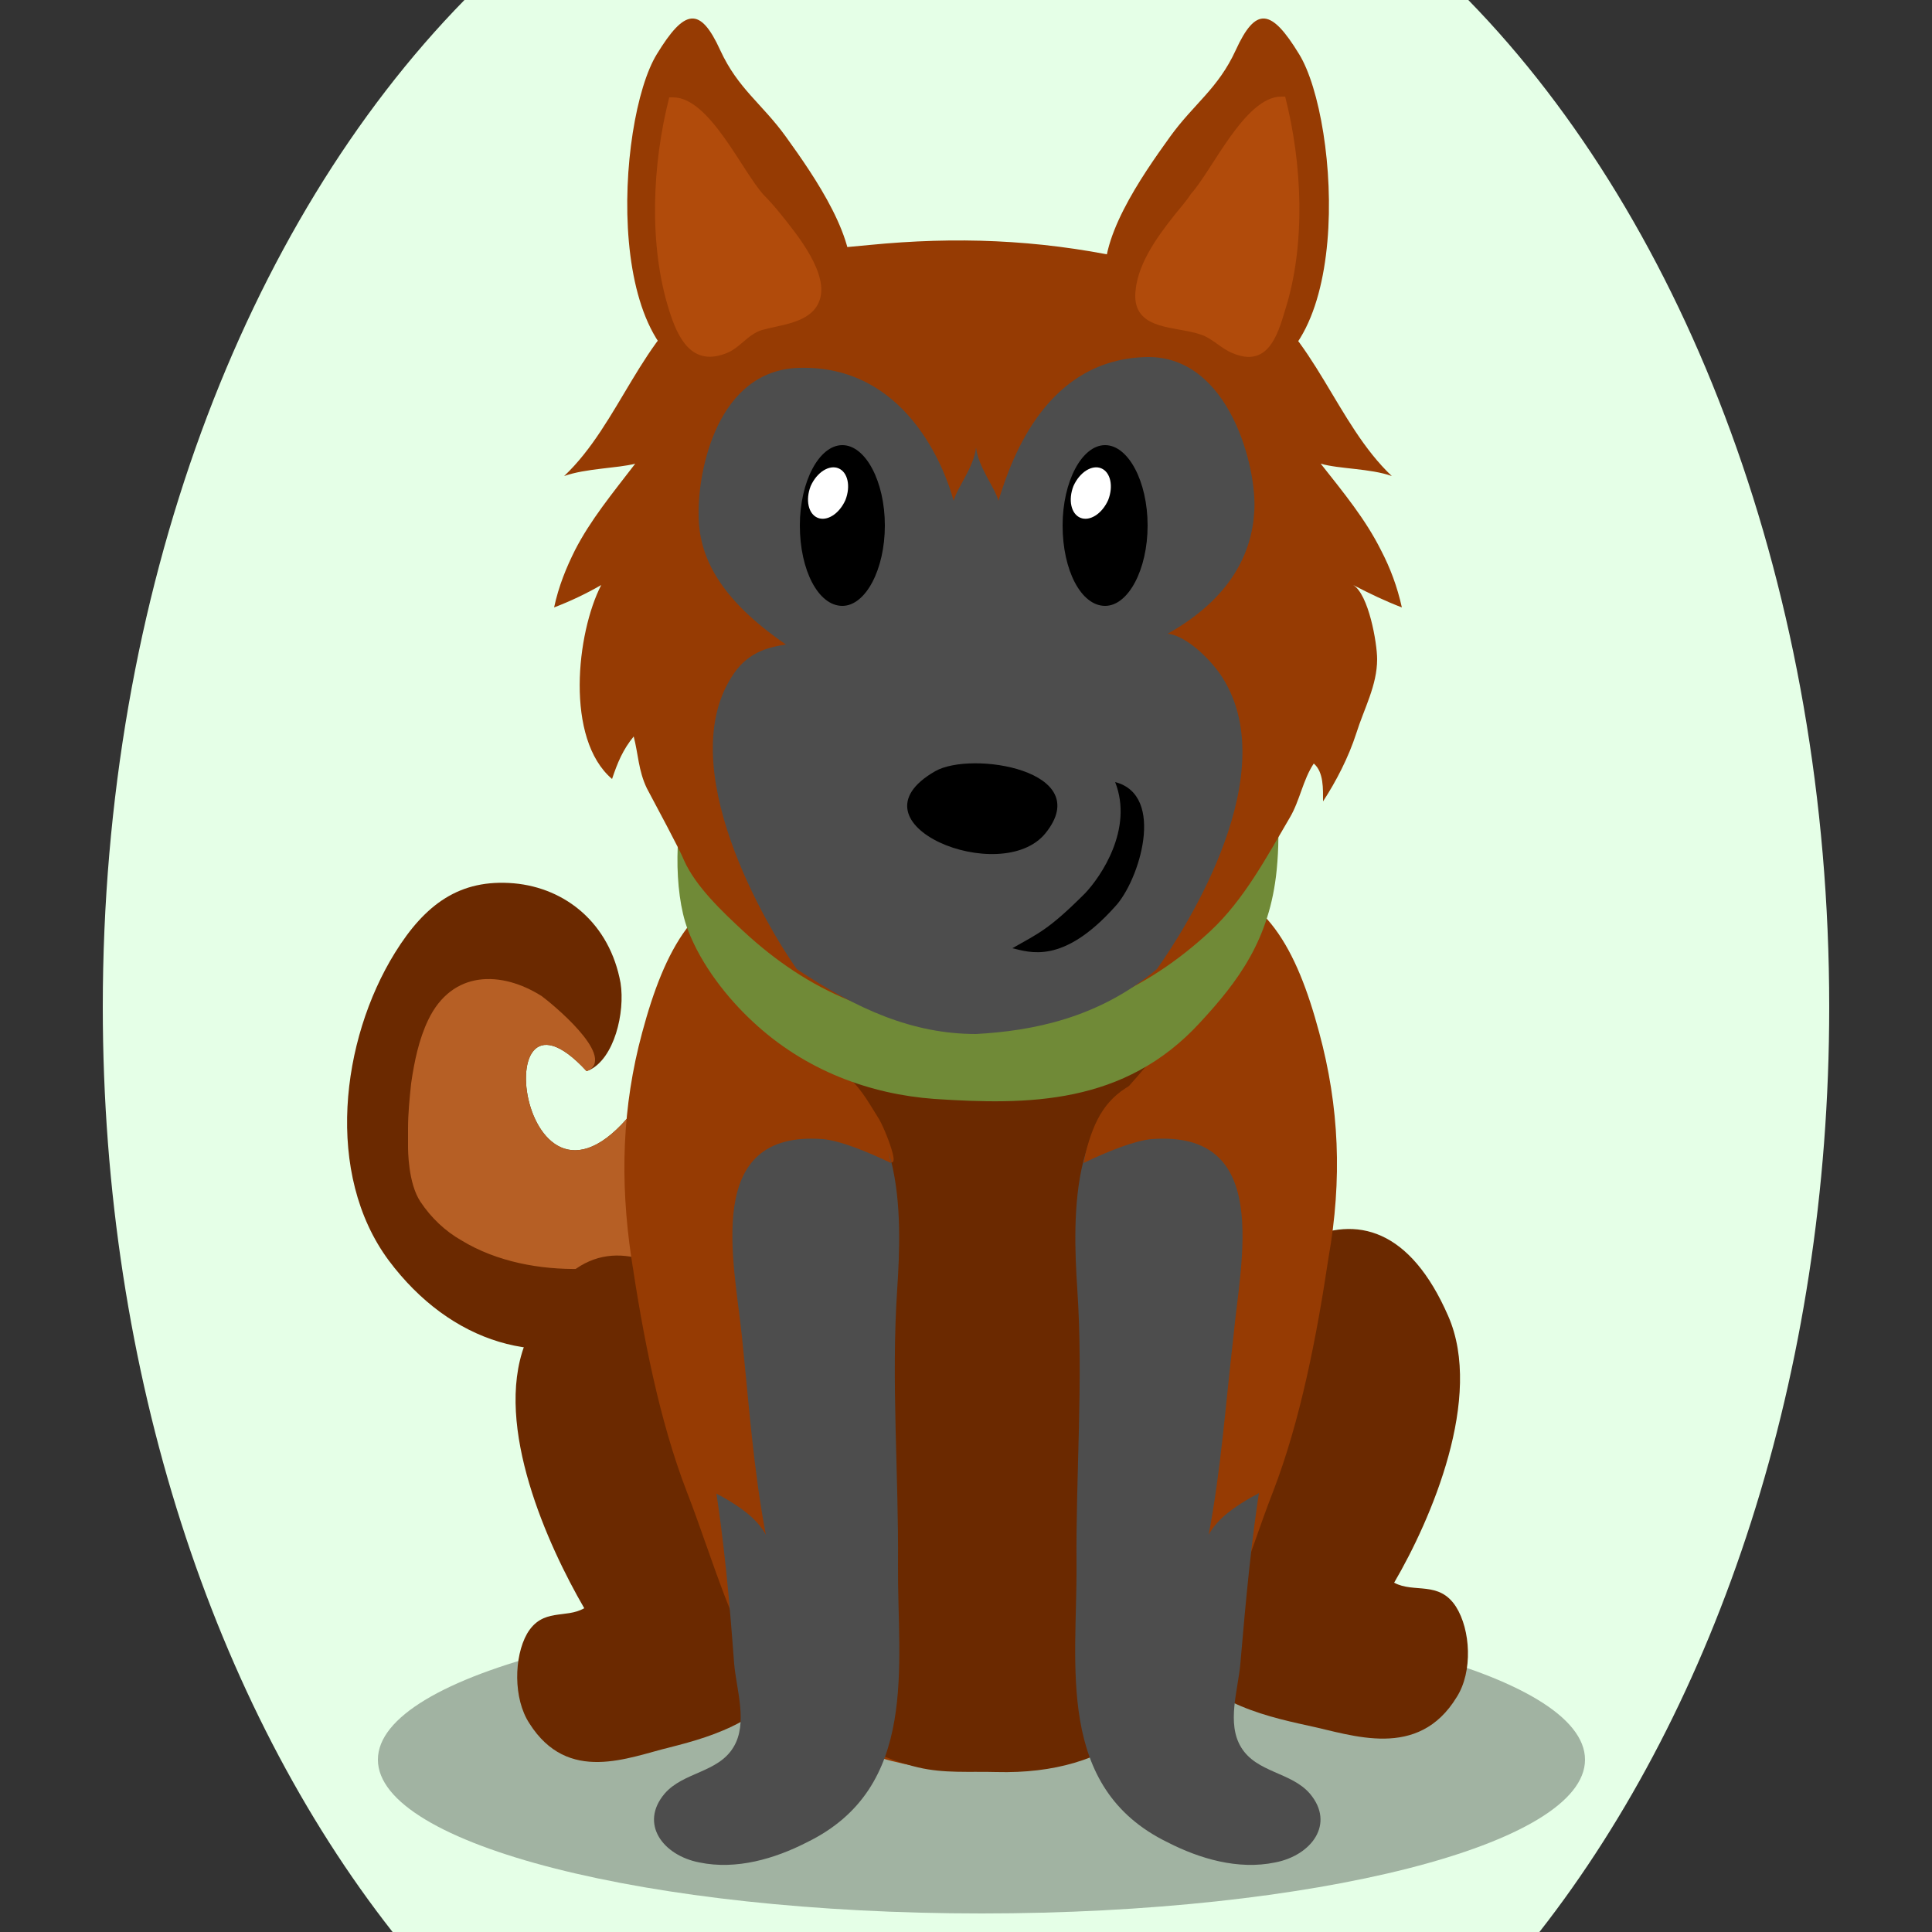 <!--?xml version="1.0" encoding="utf-8"?-->
<!-- Generator: Adobe Illustrator 25.0.1, SVG Export Plug-In . SVG Version: 6.00 Build 0)  -->
<svg version="1.1" id="Ebene_1" xmlns="http://www.w3.org/2000/svg" xmlns:xlink="http://www.w3.org/1999/xlink" x="0px" y="0px" viewBox="0 0 250 250" style="enable-background:new 0 0 250 250;" xml:space="preserve">
<rect x="0" y="0" width="250" height="250" fill="#333333" stroke="none"/>
<style type="text/css">
	.st0{fill:#6b2900;}
	.st1{fill:#b65f25;}
	.st2{opacity:0.3;}
	.st3{fill:#963b03;}
	.st4{fill:#708a37;}
	.st5{fill:#b14b0b;}
	.st6{fill:#4d4d4d;}
	.st7{fill:#FFFFFF;}

.bgel{fill:#E5FFE7;}</style>
<path class="bgel" d="M236.7,130.3c0,47.6-14.5,90.3-37.5,119.7H50.8c-23-29.3-37.5-72.1-37.5-119.7C13.3,76.6,31.7,29,60.1,0h129.9
	C218.3,29,236.7,76.6,236.7,130.3z"></path>
<g>
	<path class="st0" d="M89.2,130.6c-1.4,3.6-3.1,7-5.2,10.3c-16.1,24.7-22.1-17.5-8.1-2.3c0.1,0,0.2-0.1,0.3-0.1
		c3.3-1.5,4.7-7.5,4.1-11.3c-1.4-7.7-7.1-12.3-13.8-12.9c-7-0.6-11.5,2.7-15.4,9c-7,11.3-9.1,28.6-0.8,39.8
		c8,10.7,19.8,14.3,30.8,9.2c2.3-1.1,5.6-2.9,9-5.2c1.7,1.8,3.6,3.9,5.7,6C93.9,160.3,91.2,142.8,89.2,130.6z"></path>
	<path class="st1" d="M89.2,130.6c-1.4,3.6-3.1,7-5.2,10.3c-16.1,24.7-22.1-17.5-8.1-2.3c0.1,0,0.2-0.1,0.3-0.1c3.4-2-5-8.8-6.1-9.6
		c-5.2-3.3-11.6-3.4-14.7,3.1c-1.2,2.5-1.8,5.4-2.2,8.2c-0.2,1.9-0.4,3.9-0.4,5.8c0,0.8,0,1.5,0,2.3c0-0.1,0-0.1,0,0
		c0,0.5,0,4.8,1.6,7.2c1.4,2.1,3.2,3.8,5.3,5c4.6,2.8,10.2,3.8,15.4,3.7c3-0.1,6.2-0.4,8.9-2c0.5-1.1,2.8,1.3,6.2,5
		c1.7,1.8,3.6,3.9,5.7,6C93.9,160.3,91.2,142.8,89.2,130.6z"></path>
	<path class="st2" d="M205.1,227.7c0,11-35,19.9-78.1,19.9c-43.1,0-78.1-8.9-78.1-19.9c0-11,35-19.9,78.1-19.9
		C170.2,207.7,205.1,216.7,205.1,227.7z"></path>
	<g>
		<path class="st0" d="M169.3,223.3c-6.4-1.4-13.9-3.2-18.6-10.8c-4.5-7.3-5-21.4-0.6-30.4c9.5-19.3,27.5-34.3,37.3-11.8
			c4.6,10.5-2.2,26.3-7,34.5c2.6,1.4,5.8-0.3,8,3.1c1.9,3,2.2,8.4,0.1,11.7C183.5,227.8,175,224.5,169.3,223.3z"></path>
		<path class="st0" d="M86.7,226.1c5.9-1.5,12.9-3.6,17.1-11.1c4-7.3,4-21.4-0.5-30.2c-9.5-19-26.9-33.4-35.4-10.8
			c-4,10.6,3,26,7.7,34.1c-2.4,1.4-5.4-0.1-7.4,3.3c-1.7,3-1.8,8.4,0.3,11.6C73.5,230.9,81.3,227.4,86.7,226.1z"></path>
	</g>
	<path class="st3" d="M170.7,133.6c-2.9-10.8-7-18.5-16.2-19.6c-8.9-1.1-18.1-2.9-27.1-3.2v0c-0.2,0-0.3,0-0.5,0c-0.2,0-0.3,0-0.5,0
		v0c-9,0.4-18.2,2.2-27.1,3.2c-9.2,1.1-13.3,8.8-16.2,19.6c-2.6,9.6-2.9,19.1-1.4,29.2c1.5,10,3.6,21,7.2,30.3
		c3.2,8.2,6.1,19,11,25.5c1.7,2.3,3.8,3.8,6.1,4.6c3.3,3.5,11.3,6,20.7,6c9.3,0,17.3-2.5,20.7-6c0,0,0.1,0,0.1,0
		c0.1-0.1,0.1-0.2,0.1-0.2c0,0,0,0,0,0c0,0.1-0.1,0.2-0.1,0.2c2.3-0.8,4.4-2.3,6.2-4.6c4.9-6.5,7.8-17.3,11-25.5
		c3.6-9.3,5.7-20.3,7.2-30.3C173.7,152.6,173.3,143.2,170.7,133.6z"></path>
	<path class="st0" d="M148.7,150.8c-2.8-2.2-10.1,2-7.2-4c1.6-3.3,4.3-5.8,6.6-8.6c1.6-2,3.4-4.2,4.6-6.4c0.9-1.6,1.7-4.9,0.5-6.6
		c-1.1-1.5-3.6-1.5-5.2-1.4c-4.8,0.3-9.2,2.4-13.8,3.5c-5.2,1.2-11.7,1.2-17,0.4c-3.2-0.5-6.6-1.3-9.8-2.4c-2.3-0.8-5.1-2.8-6.2,0.6
		c-0.7,1.9,0.2,4.5,1.2,6.1c1.8,3,5,5.1,7.5,7.5c1.7,1.6,2.7,3.5,3.9,5.4c0.6,1.1,1.4,3.1,1.7,4.3c0.5,2-0.4,1-2.2,0.8
		c-4.7-0.7-10.7,1.8-11.6,7c-1.1,6.3-2.7,12.5-3.7,18.9c-2.1,13-3.1,28.4,3.8,40.3c3.7,6.4,9.8,10.8,17,12.5
		c3.4,0.8,6.6,0.5,10.1,0.6c30.5,0.8,31.5-31.9,27.6-54.4c-0.9-5.5-2.8-10.7-4.3-16.1C151.1,155.9,150.8,152.4,148.7,150.8z"></path>
	<g>
		<path class="st4" d="M89.1,101.4c-1.8,5-2,13.9-0.1,18.9c1.8,4.7,5.2,8.9,8.3,11.8c6.9,6.5,15.4,9.5,23.6,10.1
			c12.1,0.8,24.6,0.8,34.4-9.9c4.9-5.3,9-10.7,9.9-19.7c2.3-23.5-13.7-28.8-27.3-32.2c-12.8-3.2-32.5-5.5-42.2,9.6
			C93.7,93.2,90.5,97.5,89.1,101.4z"></path>
	</g>
	<g>
		<path class="st3" d="M181.4,78.6c-0.6-2.7-1.5-5.1-2.7-7.4c-2-4-4.8-7.4-7.8-11.2c2.4,0.7,6.4,0.6,9.2,1.6
			c-7.2-6.8-10-18.3-18.6-23.8c-4.6-3-11-3.4-16.3-4.5c-11-2.3-21.5-2.7-32.7-1.6c-2.8,0.3-6,0.4-8.7,1.3c-3.7,1.2-9.1,2.7-12.3,4.8
			C83,43.3,80.2,54.8,73,61.6c2.8-1,6.9-1,9.2-1.6c-3,3.9-5.8,7.3-7.8,11.2c-1.1,2.2-2.1,4.6-2.7,7.4c2.1-0.8,4.2-1.8,6.1-2.9
			c-3.2,6.2-4.7,19.9,1.4,25.1c0.7-2.1,1.4-3.8,2.8-5.5c0.6,2.3,0.6,4.4,1.7,6.7c1,1.9,4.3,8,4.8,9.3c1.5,3.4,5,6.7,7.7,9.2
			c8.3,7.7,18.1,12.2,30.2,11.8c12,0.4,21.9-4.1,30.2-11.8c4.4-4.1,7.3-9.6,10.3-14.7c1.3-2.2,1.7-4.9,3.1-7
			c1.3,1.1,1.2,3.3,1.2,4.9c1.7-2.6,3.3-5.7,4.3-8.8c1-3.2,2.7-6.2,2.7-9.6c0-2.1-1.1-8.4-3.1-9.6C177.2,76.8,179.3,77.8,181.4,78.6
			z"></path>
	</g>
	<g>
		<g>
			<g>
				<path class="st3" d="M93.8,49.1c7.5,0,14.2-4.7,16.1-11.9c1.5-5.8-4.6-14.5-8.2-19.5c-3.1-4.3-6.2-6.2-8.5-11.2
					C90.6,0.8,88.6,1.1,85,7C79.7,15.6,77.7,49.1,93.8,49.1z"></path>
				<path class="st5" d="M101.1,27.8c2,2.5,6.3,7.7,4.9,11.2c-1.1,2.8-4.9,3-7.4,3.7c-1.9,0.6-2.8,2.3-4.6,3c-4.5,1.8-6.3-2-7.4-5.5
					c-2.7-8.5-2.2-19,0-27.6c0.2,0,0.3,0,0.5,0c4.7,0,8.9,9.5,11.7,12.6C99.5,25.9,100.3,26.8,101.1,27.8z"></path>
			</g>
		</g>
		<g>
			<g>
				<path class="st3" d="M159.3,49.1c-7.5,0-14.3-4.7-16.1-11.9c-1.5-5.8,4.6-14.5,8.2-19.5c3.1-4.3,6.2-6.2,8.5-11.2
					c2.6-5.7,4.6-5.4,8.2,0.5C173.4,15.6,175.5,49.1,159.3,49.1z"></path>
				<path class="st5" d="M152,27.8c-2.3,2.9-5.1,6.7-5.1,10.6c0.1,4.4,5.4,3.8,8.5,4.9c1.5,0.5,2.6,1.8,4.1,2.4
					c4.5,1.9,5.8-2.2,6.8-5.6c2.7-8.5,2.2-19,0-27.6c-0.2,0-0.3,0-0.5,0c-4.7,0-8.9,9.5-11.7,12.6C153.6,25.9,152.8,26.8,152,27.8z"></path>
			</g>
		</g>
	</g>
	<g>
		<g>
			<path class="st6" d="M140.2,150.2c1.1-4.1,3.2-7.6,7.1-9.5c9-4.4,19.2-1.2,22.1,8.1c4.6,14.8-3.9,28.2-6.2,42.5
				c-1.3,8-2,15.9-2.7,24c-0.3,3.4-1.8,7.7,0.1,10.8c2,3.3,6.5,3.2,8.9,6c3.3,3.9,0.2,8-4.5,8.9c-4.8,1-9.8-0.5-13.9-2.6
				c-14.6-7.1-11.7-23-11.8-35.9c-0.1-11.8,0.9-23.8,0.1-35.7C139.1,162.2,138.8,155.7,140.2,150.2z"></path>
			<path class="st3" d="M156.4,198.6c1.2-2.2,3.5-3.7,5.6-4.9c0.4-0.2,0.8-0.4,1.2-0.7c0.1-0.4,0.1-0.8,0.2-1.2
				c2.3-14.6,11-28.4,6.3-43.5c-2.9-9.5-13.4-12.8-22.6-8.3c-4,1.9-5.5,4.9-6.6,9.1c0,0-0.3,1.4-0.3,1.4c3.1-1.5,6.6-2.9,8.8-3.1
				c15.7-1.2,11.5,15.8,10.6,25.6C158.6,181.6,158,190.2,156.4,198.6z"></path>
		</g>
		<g>
			<path class="st6" d="M115.3,150.2c-1.1-4.1-3.2-7.6-7-9.5c-9-4.4-19.2-1.2-22.1,8.1c-4.6,14.8,3.9,28.2,6.2,42.5
				c1.3,8,2,15.9,2.6,24c0.3,3.4,1.8,7.7-0.1,10.8c-2,3.3-6.5,3.2-8.9,6c-3.3,3.9-0.2,8,4.5,8.9c4.8,1,9.8-0.5,13.9-2.6
				c14.6-7.1,11.7-23,11.8-35.9c0.1-11.8-0.9-23.8-0.1-35.7C116.4,162.2,116.7,155.7,115.3,150.2z"></path>
			<path class="st3" d="M99.1,198.6c-1.2-2.2-3.5-3.7-5.6-4.9c-0.4-0.2-0.8-0.4-1.2-0.7c-0.1-0.4-0.1-0.8-0.2-1.2
				c-2.3-14.6-11-28.4-6.3-43.5c2.9-9.5,13.4-12.8,22.6-8.3c4,1.9,5.5,4.9,6.6,9.1c0,0,0.3,1.4,0.3,1.4c-3.1-1.5-6.6-2.9-8.8-3.1
				C90.9,146.2,95,163.2,96,172.9C96.9,181.6,97.5,190.2,99.1,198.6z"></path>
		</g>
	</g>
	<path class="st6" d="M162.3,66.2c0.4-5.6-3.2-20.1-13.8-20c-12.9,0.2-17.5,12.7-19.3,18.6c-0.5-1.8-2.6-4.3-2.9-6.9v-0.1
		c0,0,0,0,0,0.1c0,0,0,0,0-0.1v0.1c-0.3,2.6-2.4,5.1-2.9,6.9c-1.2-4.4-6.3-17.6-20-17.2c-10.6,0.3-13.1,13.3-13,19
		c0,5.4,2.7,10.9,11.3,16.8c-1.9,0.3-4.7,0.8-6.7,3.7c-8.3,11.9,4.4,33.1,8.1,38.3c7.8,5.2,15,8.4,23.2,8.4c7.2-0.4,15.8-2,23.4-8.4
		c3.7-5.2,16.9-25.7,8.1-38.3c-1.9-2.6-4.7-4.9-6.7-5.1C159.3,77.4,162,71.5,162.3,66.2z"></path>
	<path d="M121,99.8c-11.8,6.8,8.6,15.1,14.3,8C141.8,99.7,125.7,97.1,121,99.8z"></path>
	<g>
		<path d="M114.5,68c0,5.7-2.5,10.4-5.5,10.4c-3.1,0-5.5-4.6-5.5-10.4c0-5.7,2.5-10.4,5.5-10.4C112,57.6,114.5,62.3,114.5,68z"></path>
		<path class="st7" d="M108.5,60.6c-1.2-0.5-2.8,0.5-3.6,2.3c-0.7,1.8-0.3,3.6,0.9,4.1c1.2,0.5,2.8-0.5,3.6-2.3
			C110.1,62.9,109.7,61.1,108.5,60.6z"></path>
	</g>
	<g>
		<path d="M148.5,68c0,5.7-2.5,10.4-5.5,10.4c-3.1,0-5.5-4.6-5.5-10.4c0-5.7,2.5-10.4,5.5-10.4C146,57.6,148.5,62.3,148.5,68z"></path>
		<path class="st7" d="M142.5,60.6c-1.2-0.5-2.8,0.5-3.6,2.3c-0.7,1.8-0.3,3.6,0.9,4.1c1.2,0.5,2.8-0.5,3.6-2.3
			C144.1,62.9,143.7,61.1,142.5,60.6z"></path>
	</g>
	<path d="M144.3,101.2c2.4,6.1-1.9,12.3-3.9,14.4c-4.8,4.8-6.1,5.2-9.4,7.1c2.2,0.5,6.5,2.2,13.3-5.4
		C147.4,114,150.9,102.9,144.3,101.2z"></path>
</g>
</svg>
